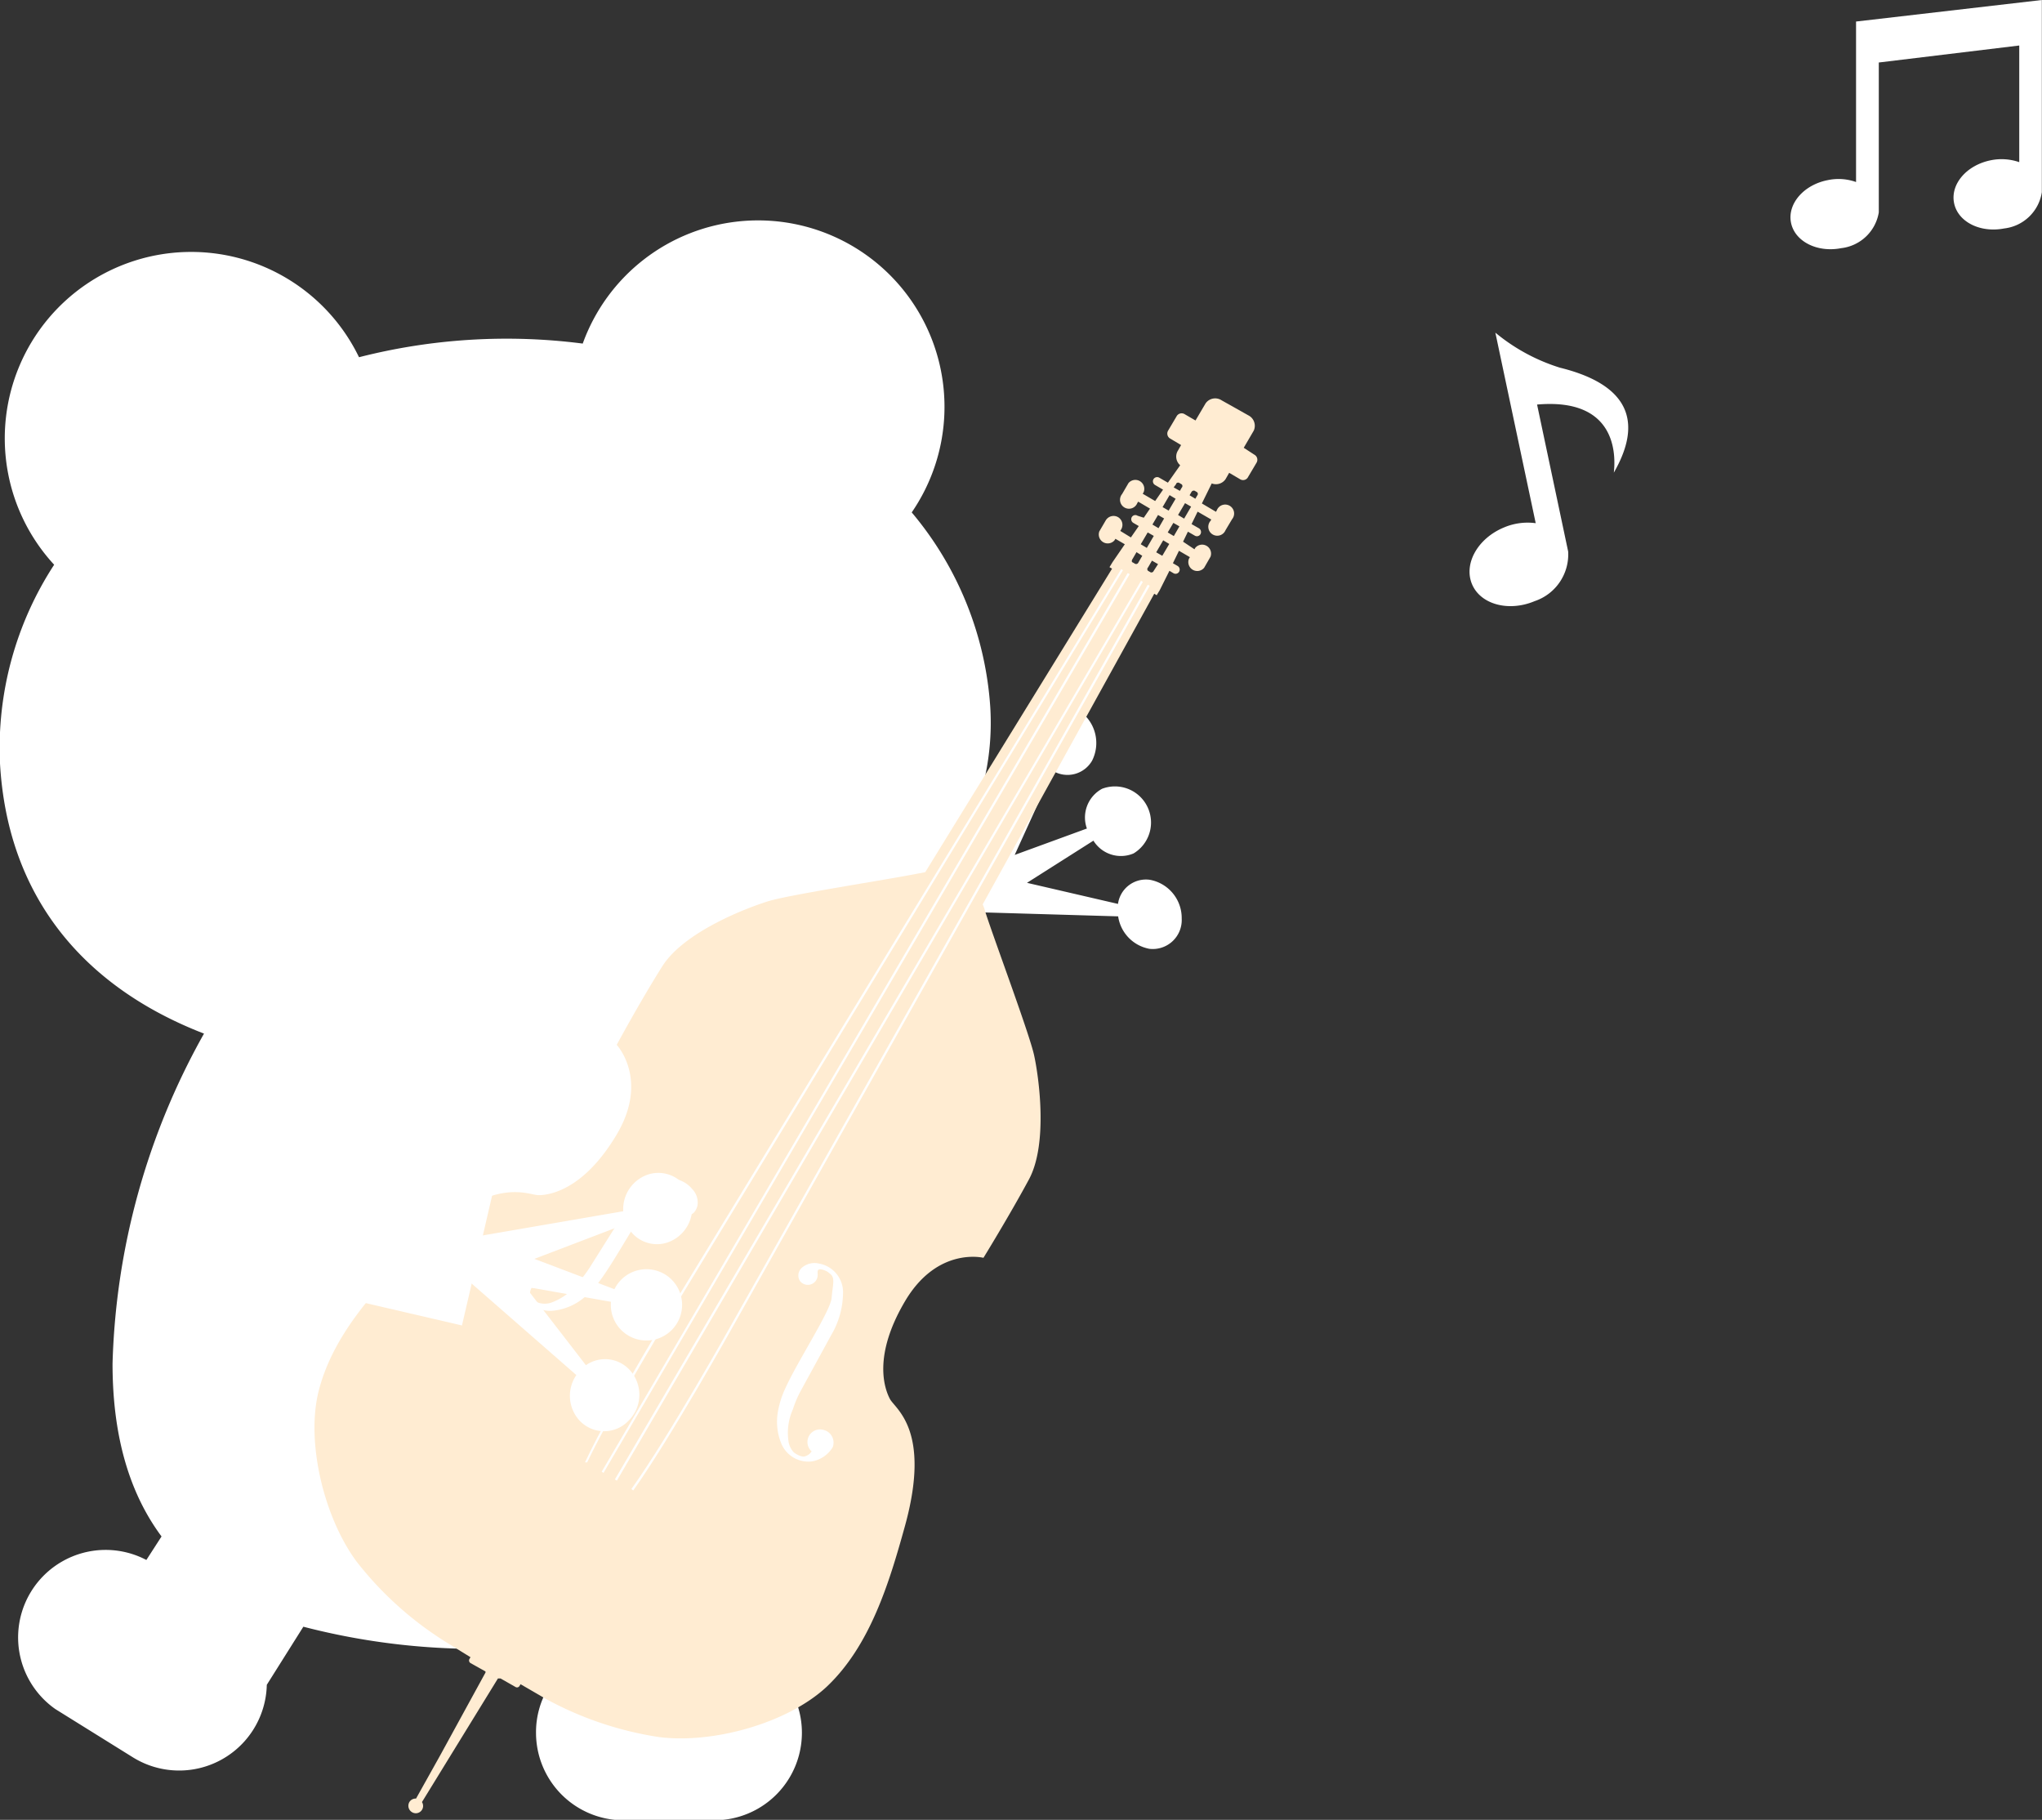 <?xml version="1.0" encoding="UTF-8"?> <svg xmlns="http://www.w3.org/2000/svg" xmlns:xlink="http://www.w3.org/1999/xlink" viewBox="0 0 134.63 119.97"><rect x="0" y="0" width="134.63" height="119.97" fill="#333333" stroke="none"/><defs><style>.cls-1{fill:#fff;}.cls-2{fill:url(#radial-gradient);}.cls-3{fill:#ffecd2;}</style><radialGradient id="radial-gradient" cx="-2686.78" cy="493.25" r="2.35" gradientTransform="translate(2612.11 1022.4) rotate(30.35)" gradientUnits="userSpaceOnUse"><stop offset="0" stop-color="#fff"></stop><stop offset="1" stop-color="#fff"></stop></radialGradient></defs><g id="レイヤー_2" data-name="レイヤー 2"><g id="bg"><path class="cls-1" d="M75.81,58a1.86,1.86,0,0,0-2.1,1.59l-6-1.39,4.38-2.78a2.13,2.13,0,0,0,2.65.84A2.38,2.38,0,0,0,72.66,52a2.15,2.15,0,0,0-1,2.62L66.9,56.36l2.52-5.54A1.87,1.87,0,0,0,72,50.15a2.58,2.58,0,0,0-.75-3.23,1.92,1.92,0,0,0-2.9.46,2.55,2.55,0,0,0,.44,2.94l-5.25,7.22h0l-1.87.59a16.86,16.86,0,0,0,3.62-11.5,22.21,22.21,0,0,0-5.18-12.85A12.29,12.29,0,1,0,38.42,22.65a39.3,39.3,0,0,0-14.75.9A12.29,12.29,0,1,0,3.57,37.23,22.11,22.11,0,0,0,0,50.33c.5,8.8,5.52,14.74,13.45,17.81A47,47,0,0,0,7.42,89.9c0,4.93,1.18,8.63,3.23,11.39l-1,1.55a5.77,5.77,0,0,0-6,9.83l5.11,3.18a5.78,5.78,0,0,0,8.83-4.78L20,107.24a45.6,45.6,0,0,0,12.46,1.45c1.26,0,2.49,0,3.7-.09v2.65a5.68,5.68,0,0,0-.82,3A5.77,5.77,0,0,0,41.07,120h6a5.77,5.77,0,0,0,.06-11.54v-2C53.36,104,57.4,99,57.4,89.9a43.29,43.29,0,0,0-2.49-13.72l13-6-4-8.53-3.57,1.65,4.52-3.15,8.86.26a2.55,2.55,0,0,0,2.06,2.14,1.91,1.91,0,0,0,2.13-2A2.56,2.56,0,0,0,75.81,58ZM51,67.6c-.23-.41-.48-.82-.72-1.22l.18-.07.62,1.26Z"></path><path class="cls-2" d="M47,92.21a.14.14,0,0,1-.21.06l-5.47-3.2a.16.16,0,0,1,0-.21l.1-.18a.17.17,0,0,1,.22-.06l5.46,3.2a.15.15,0,0,1,.05.22Z"></path><path class="cls-3" d="M82.74,30,82,29.52l.66-1.13a.77.77,0,0,0-.34-1l-1.78-1a.77.77,0,0,0-1.06.21l-.66,1.12-.74-.43a.38.38,0,0,0-.51.16l-.55.93a.38.38,0,0,0,.11.52l.74.44-.24.42a.75.75,0,0,0,.18.91L77,31.82l-.57-.33a.28.28,0,0,0-.38.1l0,0a.28.28,0,0,0,.1.38l.53.31-.52.75-.82-.48.06-.1a.59.59,0,0,0-1-.6l-.42.72a.59.59,0,1,0,1,.6l.06-.1.78.46-.41.6L75,34a.27.27,0,0,0-.38.09l0,0a.28.28,0,0,0,.1.38l.36.21-.52.75L73.86,35l.06-.1a.59.59,0,0,0-.21-.81.6.6,0,0,0-.81.22l-.42.72a.59.59,0,0,0,1,.59l.06-.1.62.36-.81,1.18,0,0-.2.33.17.1L61,57.5l-.54.1c-1.84.37-8.41,1.38-9.8,1.81s-5.55,2-7,4.3-3,5.17-3,5.17,2.15,2.29,0,5.91-4.39,4-5.14,4-3.11-1.4-7.78,3.21c-2.75,2.72-5.78,5.88-6.74,9.74-.83,3.36.36,8.28,2.49,11.18a22.71,22.71,0,0,0,5.91,5.33l1.62,1-.07.12a.2.2,0,0,0,.06.26l1,.56,0,.07L29,115.76l-1.57,2.81a.48.48,0,0,0-.44.23.49.49,0,0,0,.18.67.48.48,0,0,0,.65-.67l1.69-2.75,3.32-5.4H33l1,.57a.19.19,0,0,0,.25-.07l.07-.12,1.62.94a22.61,22.61,0,0,0,7.54,2.55c3.57.44,8.44-.93,11-3.3,2.9-2.72,4.16-6.92,5.19-10.64,1.74-6.33-.65-7.69-1-8.36s-1.14-2.82,1-6.44,5.17-2.86,5.17-2.86,1.73-2.81,3-5.17.65-6.76.34-8.18-2.64-7.65-3.21-9.43a3.52,3.52,0,0,0-.18-.52L76.1,39.14l.16.1.2-.33,0,0,.64-1.28.27.16a.27.27,0,0,0,.37-.1l0,0a.28.28,0,0,0-.1-.38l-.31-.18.4-.82.72.42-.06.1a.59.59,0,0,0,1,.6l.42-.73a.59.59,0,0,0-1-.59l-.06.1L78,35.71l.32-.66.45.26a.27.27,0,0,0,.38-.1l0,0a.29.29,0,0,0-.1-.38l-.49-.28.4-.82.9.52-.06.1a.59.59,0,1,0,1,.6l.43-.72a.59.59,0,1,0-1-.6l-.06.11-.93-.55.65-1.32a.77.77,0,0,0,.91-.28l.24-.42.75.44a.37.37,0,0,0,.5-.17l.55-.93A.38.38,0,0,0,82.74,30Zm-5.2,1.92c0-.09.14-.13.2-.09l.17.1a.15.15,0,0,1,0,.22l-.12.21-.41-.23Zm-.43.72.4.24-.46.78-.4-.23Zm-.76,1.31.4.23-.37.64-.4-.24Zm-.68,1.15.4.23-.46.79-.4-.24Zm-.36,1.54-.26.45a.16.16,0,0,1-.21.08l-.17-.1c-.06,0-.07-.13,0-.22l.26-.45Zm.75,1a.16.16,0,0,1-.2.09l-.17-.1a.15.15,0,0,1,0-.22l.26-.45.4.23Zm.57-1-.4-.23.46-.79.4.24Zm.76-1.3-.4-.24.37-.63.4.23Zm.68-1.15-.4-.24.46-.78.4.23Zm.36-1.54.12-.21a.18.18,0,0,1,.21-.09l.17.1a.16.16,0,0,1,0,.22l-.12.21Z"></path><path class="cls-1" d="M38.57,96.4c1.84-3.91,6.2-11,6.24-11.07L73.92,37.52l.12.07L44.94,85.41c0,.07-4.4,7.15-6.23,11Z"></path><polygon class="cls-1" points="39.79 97.1 39.67 97.02 74.35 37.78 74.48 37.85 39.79 97.1"></polygon><path class="cls-1" d="M41.75,98.26l-.12-.1c2.5-3.5,6.55-10.76,6.59-10.83L75.67,38.55l.13.07L48.35,87.4C48.31,87.47,44.25,94.74,41.75,98.26Z"></path><polygon class="cls-1" points="40.67 97.61 40.54 97.53 75.23 38.29 75.35 38.36 40.67 97.61"></polygon><path class="cls-1" d="M35.06,84.88a.83.83,0,0,0,.84-1.39.85.85,0,0,0-1.28.05,1.91,1.91,0,0,0,1.82,2.87,3.79,3.79,0,0,0,2-.81,6,6,0,0,0,1.12-1.18c1.18-1.59,3-5.11,3.72-5.6s1-.88,1.46-.69a1.13,1.13,0,0,1,.55.41c.1.23-.09.24-.24.34a.65.65,0,0,0,.25,1.21c.38.06.6-.28.68-.59a1.26,1.26,0,0,0-.34-1.11A1.91,1.91,0,0,0,43.12,78a5.47,5.47,0,0,0-2,2l-2.22,3.53a8.53,8.53,0,0,1-.82,1.08,3.86,3.86,0,0,1-1.81,1.29,1.42,1.42,0,0,1-.71,0c-.18-.05-.57-.3-.61-.5A.78.78,0,0,1,35.06,84.88Z"></path><path class="cls-1" d="M53.51,95.68a.83.83,0,0,1,.8-1.41.86.86,0,0,1,.59,1.14,2,2,0,0,1-1.36.93,1.93,1.93,0,0,1-2-1.11,3.78,3.78,0,0,1-.26-2.12,6.06,6.06,0,0,1,.48-1.55c.81-1.81,3-5.13,3.07-6s.26-1.33-.12-1.6a1.07,1.07,0,0,0-.62-.28c-.25,0-.17.19-.18.37a.65.65,0,0,1-1.18.38.68.68,0,0,1,.18-.89A1.27,1.27,0,0,1,54,83.3a1.92,1.92,0,0,1,1.58,2A5.52,5.52,0,0,1,54.81,88l-2,3.66a6.81,6.81,0,0,0-.53,1.24A3.79,3.79,0,0,0,52,95.1a1.4,1.4,0,0,0,.32.63c.14.13.55.35.74.28A.75.75,0,0,0,53.51,95.68Z"></path><path class="cls-1" d="M41.46,93.64a2.41,2.41,0,0,0,.06-3.32A2.2,2.2,0,0,0,38.63,90l-4-5.18,5.65,1a2.35,2.35,0,1,0,.23-.83l-5.28-2,6.06-2.31a2.2,2.2,0,0,0,2.62,1.26,2.41,2.41,0,0,0,1.66-2.88,2.22,2.22,0,0,0-2.75-1.66,2.41,2.41,0,0,0-1.73,2.45L31.51,81.5v0l-16-6.93L13.5,82l17.29,2.35L38,90.65a2.41,2.41,0,0,0,.21,3A2.22,2.22,0,0,0,41.46,93.64Z"></path><rect class="cls-1" x="16.92" y="70.34" width="9.41" height="20.32" transform="translate(-61.68 83.36) rotate(-76.93)"></rect><path class="cls-1" d="M102.85,24.24a12.48,12.48,0,0,1-4.26-2.31l.3,1.42,2.36,11.14a4,4,0,0,0-2.11.29c-1.72.72-2.65,2.39-2.09,3.73s2.42,1.84,4.13,1.12a3.25,3.25,0,0,0,2.21-3.27h0l-2.05-9.69c5.27-.46,5.19,3.35,5.06,4.49C108.67,27.21,106.63,25.17,102.85,24.24Z"></path><path class="cls-1" d="M122.37,1.42V12a3.42,3.42,0,0,0-1.84-.13c-1.6.3-2.69,1.56-2.45,2.8s1.72,2,3.31,1.69A2.84,2.84,0,0,0,123.87,14h0V4.12L133.13,3v7.69a3.56,3.56,0,0,0-1.85-.13c-1.6.31-2.69,1.56-2.45,2.81s1.72,2,3.31,1.69a2.84,2.84,0,0,0,2.48-2.39h0V0Z"></path></g></g></svg> 